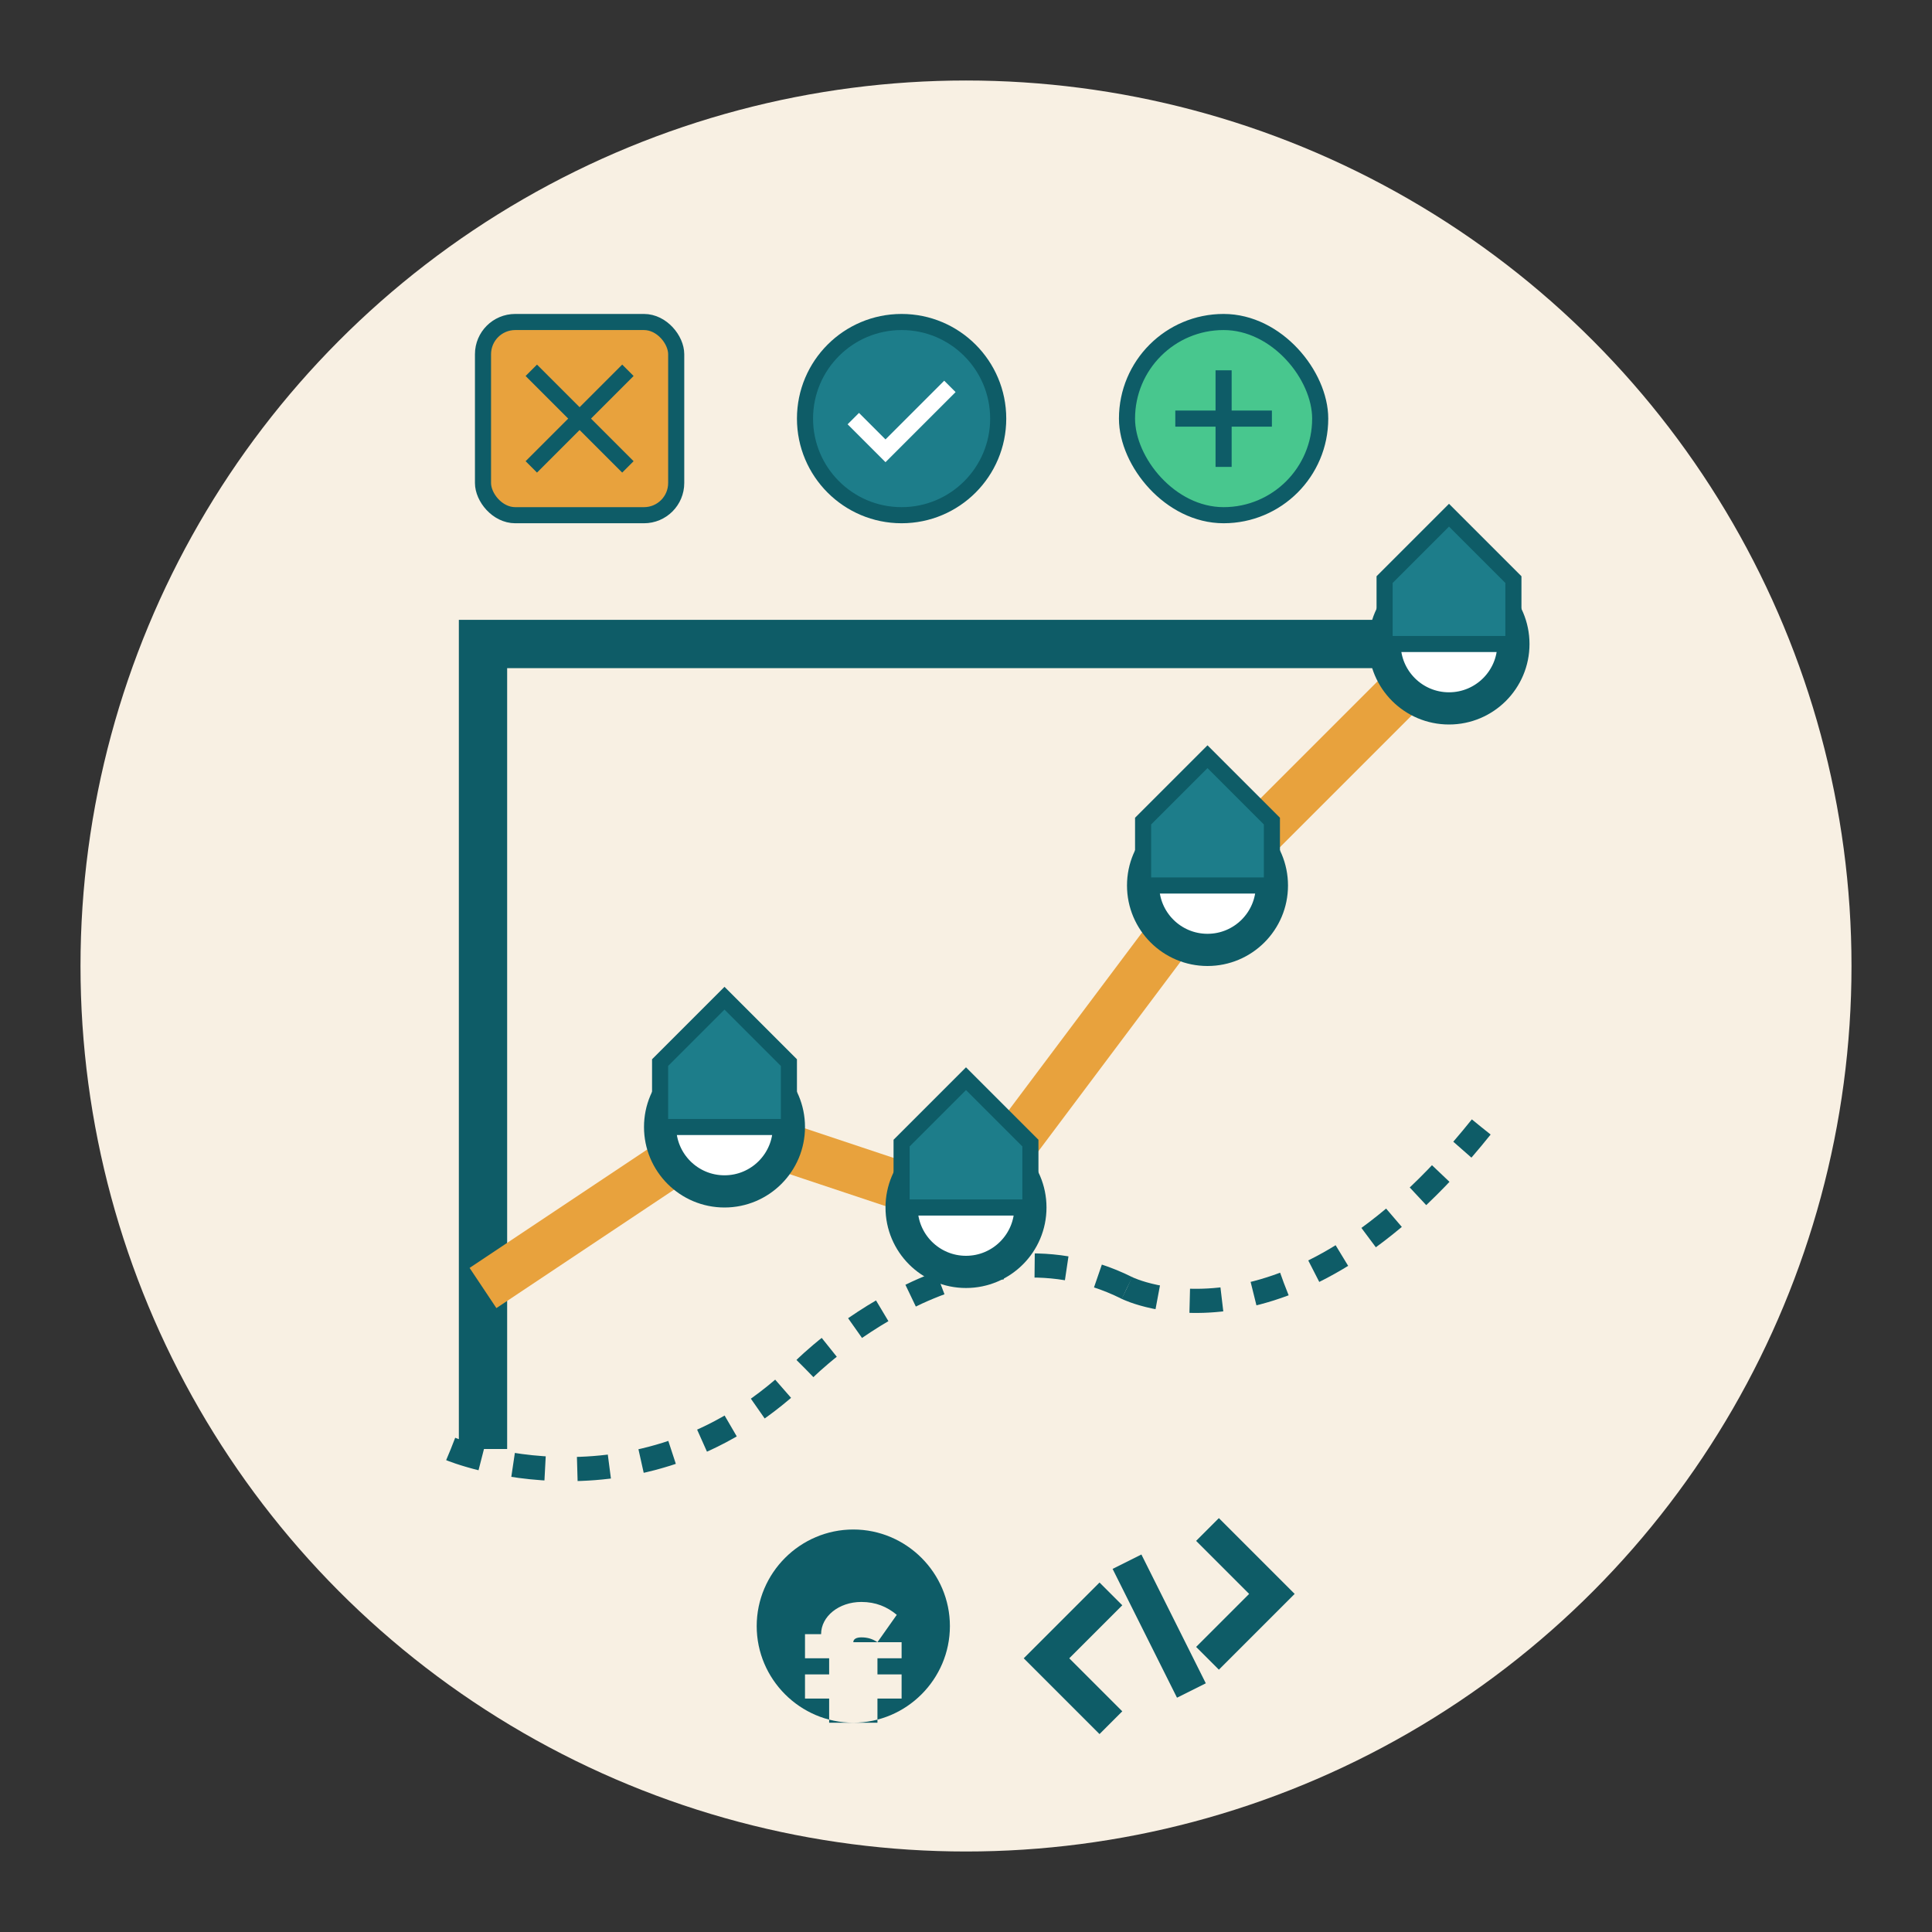 <svg width="120" height="120" viewBox="0 0 120 120" fill="none" xmlns="http://www.w3.org/2000/svg">
  <rect x="0" y="0" width="120" height="120" fill="#333333" stroke="none"/>
  <!-- Background -->
  <circle cx="60" cy="60" r="55" fill="#f8f0e3"/>
  
  <!-- Growth Chart -->
  <path d="M30 90L30 40L90 40" stroke="#0e5c67" stroke-width="3"/>
  <path d="M30 80L45 70L60 75L75 55L90 40" stroke="#e8a23d" stroke-width="3" fill="none"/>
  
  <!-- Data Points -->
  <circle cx="45" cy="70" r="4" fill="white" stroke="#0e5c67" stroke-width="2"/>
  <circle cx="60" cy="75" r="4" fill="white" stroke="#0e5c67" stroke-width="2"/>
  <circle cx="75" cy="55" r="4" fill="white" stroke="#0e5c67" stroke-width="2"/>
  <circle cx="90" cy="40" r="4" fill="white" stroke="#0e5c67" stroke-width="2"/>
  
  <!-- Houses on Chart -->
  <g transform="translate(41, 58)">
    <path d="M0 8L4 4L8 8V12H0V8Z" fill="#1d7d8a" stroke="#0e5c67" stroke-width="1"/>
  </g>
  <g transform="translate(56, 63)">
    <path d="M0 8L4 4L8 8V12H0V8Z" fill="#1d7d8a" stroke="#0e5c67" stroke-width="1"/>
  </g>
  <g transform="translate(71, 43)">
    <path d="M0 8L4 4L8 8V12H0V8Z" fill="#1d7d8a" stroke="#0e5c67" stroke-width="1"/>
  </g>
  <g transform="translate(86, 28)">
    <path d="M0 8L4 4L8 8V12H0V8Z" fill="#1d7d8a" stroke="#0e5c67" stroke-width="1"/>
  </g>
  
  <!-- Portfolio Icons -->
  <g transform="translate(30, 20)">
    <rect x="0" y="0" width="12" height="12" rx="2" fill="#e8a23d" stroke="#0e5c67" stroke-width="1"/>
    <line x1="3" y1="3" x2="9" y2="9" stroke="#0e5c67" stroke-width="1"/>
    <line x1="3" y1="9" x2="9" y2="3" stroke="#0e5c67" stroke-width="1"/>
  </g>
  <g transform="translate(50, 20)">
    <circle cx="6" cy="6" r="6" fill="#1d7d8a" stroke="#0e5c67" stroke-width="1"/>
    <path d="M3 6L5 8L9 4" stroke="white" stroke-width="1"/>
  </g>
  <g transform="translate(70, 20)">
    <rect x="0" y="0" width="12" height="12" rx="6" fill="#48c78e" stroke="#0e5c67" stroke-width="1"/>
    <line x1="6" y1="3" x2="6" y2="9" stroke="#0e5c67" stroke-width="1"/>
    <line x1="3" y1="6" x2="9" y2="6" stroke="#0e5c67" stroke-width="1"/>
  </g>
  
  <!-- Pound Currency Symbol -->
  <g transform="translate(45, 95)">
    <path d="M8 0C4.7 0 2 2.7 2 6C2 9.3 4.7 12 8 12C11.3 12 14 9.3 14 6C14 2.7 11.3 0 8 0ZM11 8H9.5V9H11V10.5H9.5V12H6.5V10.5H5V9H6.5V8H5V6.5H6C6 5.4 7.1 4.5 8.5 4.5C9.4 4.5 10.1 4.8 10.7 5.3L9.5 7C9.2 6.8 8.9 6.7 8.5 6.7C8.2 6.7 8 6.8 8 7H11V8Z" fill="#0e5c67"/>
  </g>
  
  <!-- Investment Percentage -->
  <g transform="translate(65, 95)">
    <path d="M10 0L14 4L10 8" stroke="#0e5c67" stroke-width="2"/>
    <path d="M4 12L0 8L4 4" stroke="#0e5c67" stroke-width="2"/>
    <line x1="5" y1="2" x2="9" y2="10" stroke="#0e5c67" stroke-width="2"/>
  </g>
  
  <!-- Portfolio Arrows -->
  <path d="M28 90C28 90 40 95 50 85" stroke="#0e5c67" stroke-width="1.5" stroke-dasharray="2 2"/>
  <path d="M50 85C50 85 60 75 70 80" stroke="#0e5c67" stroke-width="1.5" stroke-dasharray="2 2"/>
  <path d="M70 80C70 80 80 85 92 70" stroke="#0e5c67" stroke-width="1.5" stroke-dasharray="2 2"/>
</svg>
